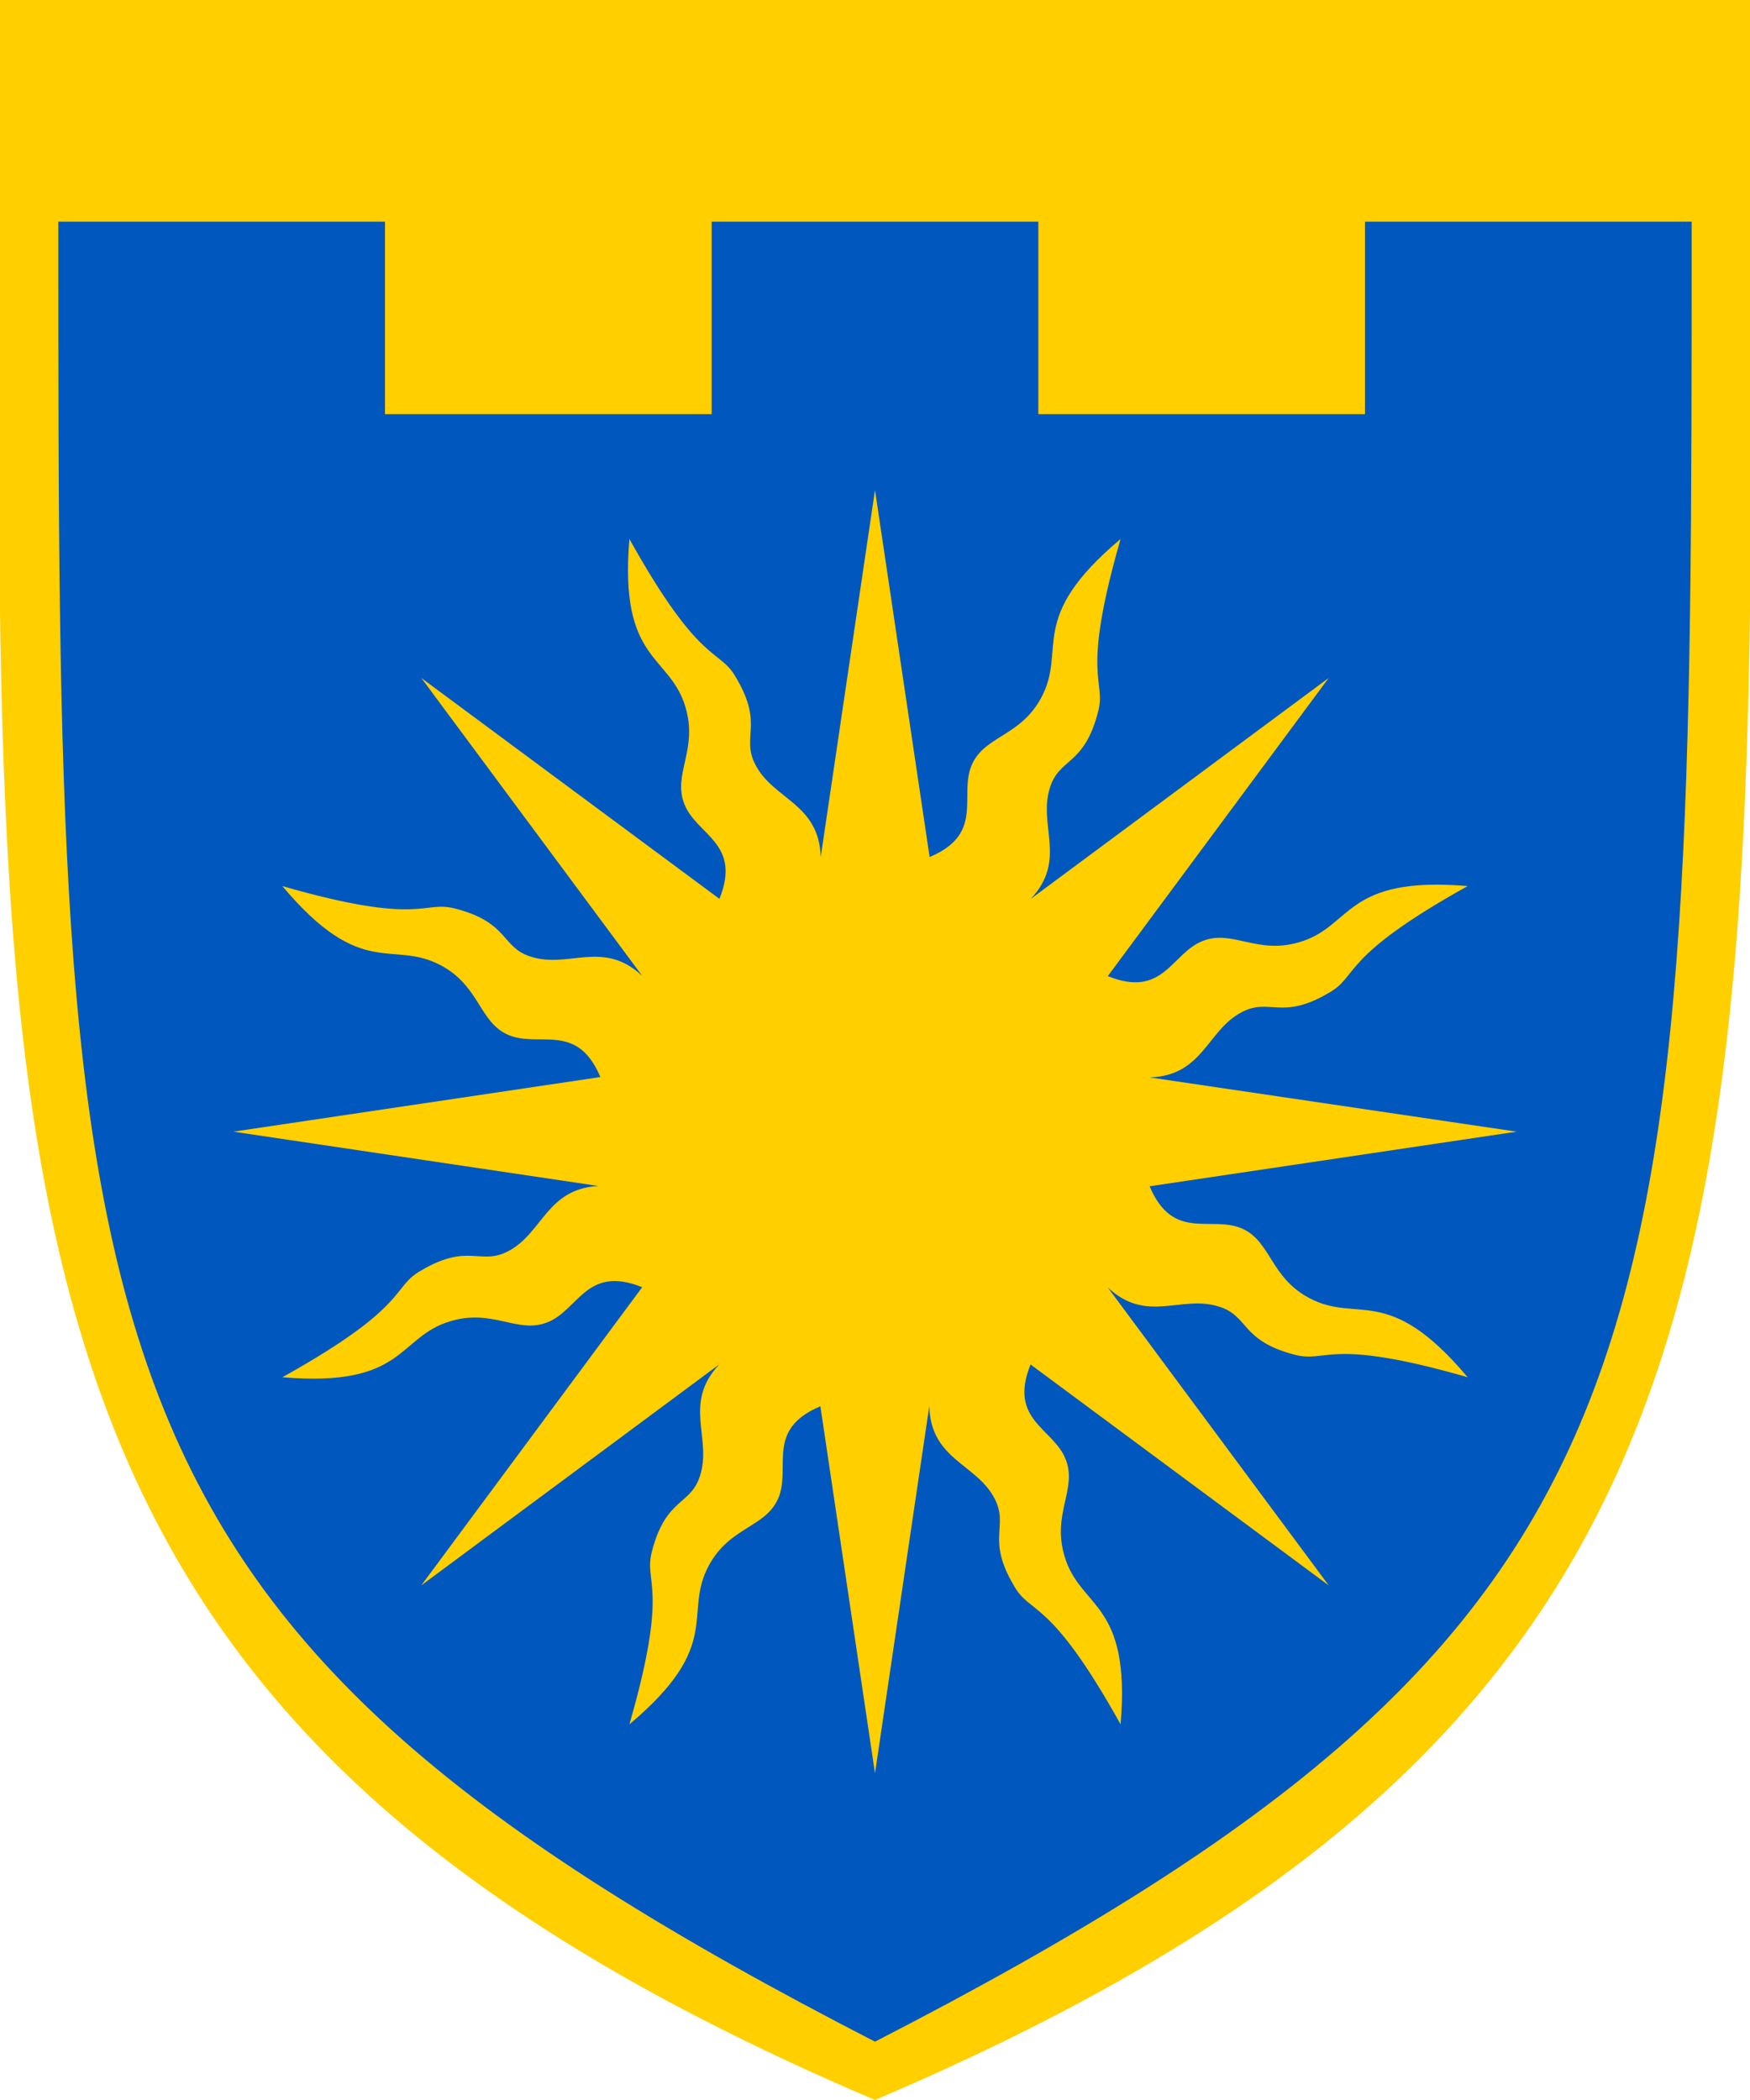 <?xml version="1.0" encoding="UTF-8" standalone="no"?>
<svg version="1.1" width="300" height="360" 
	xmlns="http://www.w3.org/2000/svg" 
	xmlns:xlink="http://www.w3.org/1999/xlink">

<!--outter shield-->
<path fill="#ffcf00" d="M 0,0 H 300 C 300,202 312,291 150,360 C -12,291 0,202 0,0 z"/>

<!--inner shield-->
<path fill="#0057be" d="M 10,38 H 66 V 71 H 122 V 38 H 178 V 71 H 234 V 38 H 290 C 290,233 290,278 150,350 C 10,278 10,233 10,38 z"/>

<!--inner decorations-->
<path fill="#ffcf00" d="M 102.922,203.364 
	L 40,194 L 102.922,184.636 
	 C  98.9,175.1  92.4,179.7  87.1,177.4 C  82.1,175.2  82.3,169.1  75.6,165.5 C  67.2,161.0  62.1,168.2  48.4,151.9 
	 C  72.7,158.9  72.4,154.2  78.2,155.8 C  87.3,158.2  85.9,162.4  91.0,164.0 C  97.5,166.1 103.4,161.0 110.1,167.3 
	L 72.218,116.218 L 123.333,154.089 
	 C 127.2,144.5 119.4,143.2 117.3,137.8 C 115.3,132.7 119.7,128.5 117.5,121.2 C 114.8,112.1 106.1,113.6 107.9, 92.4 
	 C 120.2,114.5 123.3,111.0 126.2,116.2 C 131.0,124.3 127.0,126.3 129.5,131.1 C 132.6,137.1 140.4,137.7 140.7,146.9 
	L 150,84 L 159.364,146.922 
	 C 168.9,142.9 164.3,136.4 166.6,131.1 C 168.8,126.1 174.9,126.3 178.5,119.6 C 183.0,111.2 175.8,106.1 192.1, 92.4 
	 C 185.1,116.7 189.8,116.4 188.2,122.2 C 185.8,131.3 181.6,129.9 180.0,135.0 C 177.9,141.5 183.0,147.4 176.7,154.1 
	L 227.782,116.218 L 189.911,167.333 
	 C 199.5,171.2 200.8,163.4 206.2,161.3 C 211.3,159.3 215.5,163.7 222.8,161.5 C 231.9,158.8 230.4,150.1 251.6,151.9 
	 C 229.5,164.2 233.0,167.3 227.8,170.2 C 219.7,175.0 217.7,171.0 212.9,173.5 C 206.9,176.6 206.3,184.4 197.1,184.7 
	L 260,194 L 197.078,203.364 
	 C 201.1,212.9 207.6,208.3 212.9,210.6 C 217.9,212.8 217.7,218.9 224.4,222.5 C 232.8,227.0 237.9,219.8 251.6,236.1 
	 C 227.3,229.1 227.6,233.8 221.8,232.2 C 212.7,229.8 214.1,225.6 209.0,224.0 C 202.5,221.9 196.6,227.0 189.9,220.7 
	L 227.782,271.782 L 176.667,233.911 
	 C 172.8,243.5 180.6,244.8 182.7,250.2 C 184.7,255.3 180.3,259.5 182.5,266.8 C 185.2,275.9 193.9,274.4 192.1,295.6 
	 C 179.8,273.5 176.7,277.0 173.8,271.8 C 169.0,263.7 173.0,261.7 170.5,256.9 C 167.4,250.9 159.6,250.3 159.3,241.1 
	L 150,304 140.636,241.078 
	 C 131.1,245.1 135.7,251.6 133.4,256.9 C 131.2,261.9 125.1,261.7 121.5,268.4 C 117.0,276.8 124.2,281.9 107.9,295.6 
	 C 114.9,271.3 110.2,271.6 111.8,265.8 C 114.2,256.7 118.4,258.1 120.0,253.0 C 122.1,246.5 117.0,240.6 123.3,233.9 
	L 72.218,271.782 L 110.089,220.667 
	 C 100.5,216.8  99.2,224.6  93.8,226.7 C  88.7,228.7  84.5,224.3  77.2,226.5 C  68.1,229.2  69.6,237.9  48.4,236.1 
	 C  70.5,223.8  67.0,220.7  72.2,217.8 C  80.3,213.0  82.3,217.0  87.1,214.5 C  93.1,211.4  93.7,203.6 102.9,203.3 z"/>

</svg>